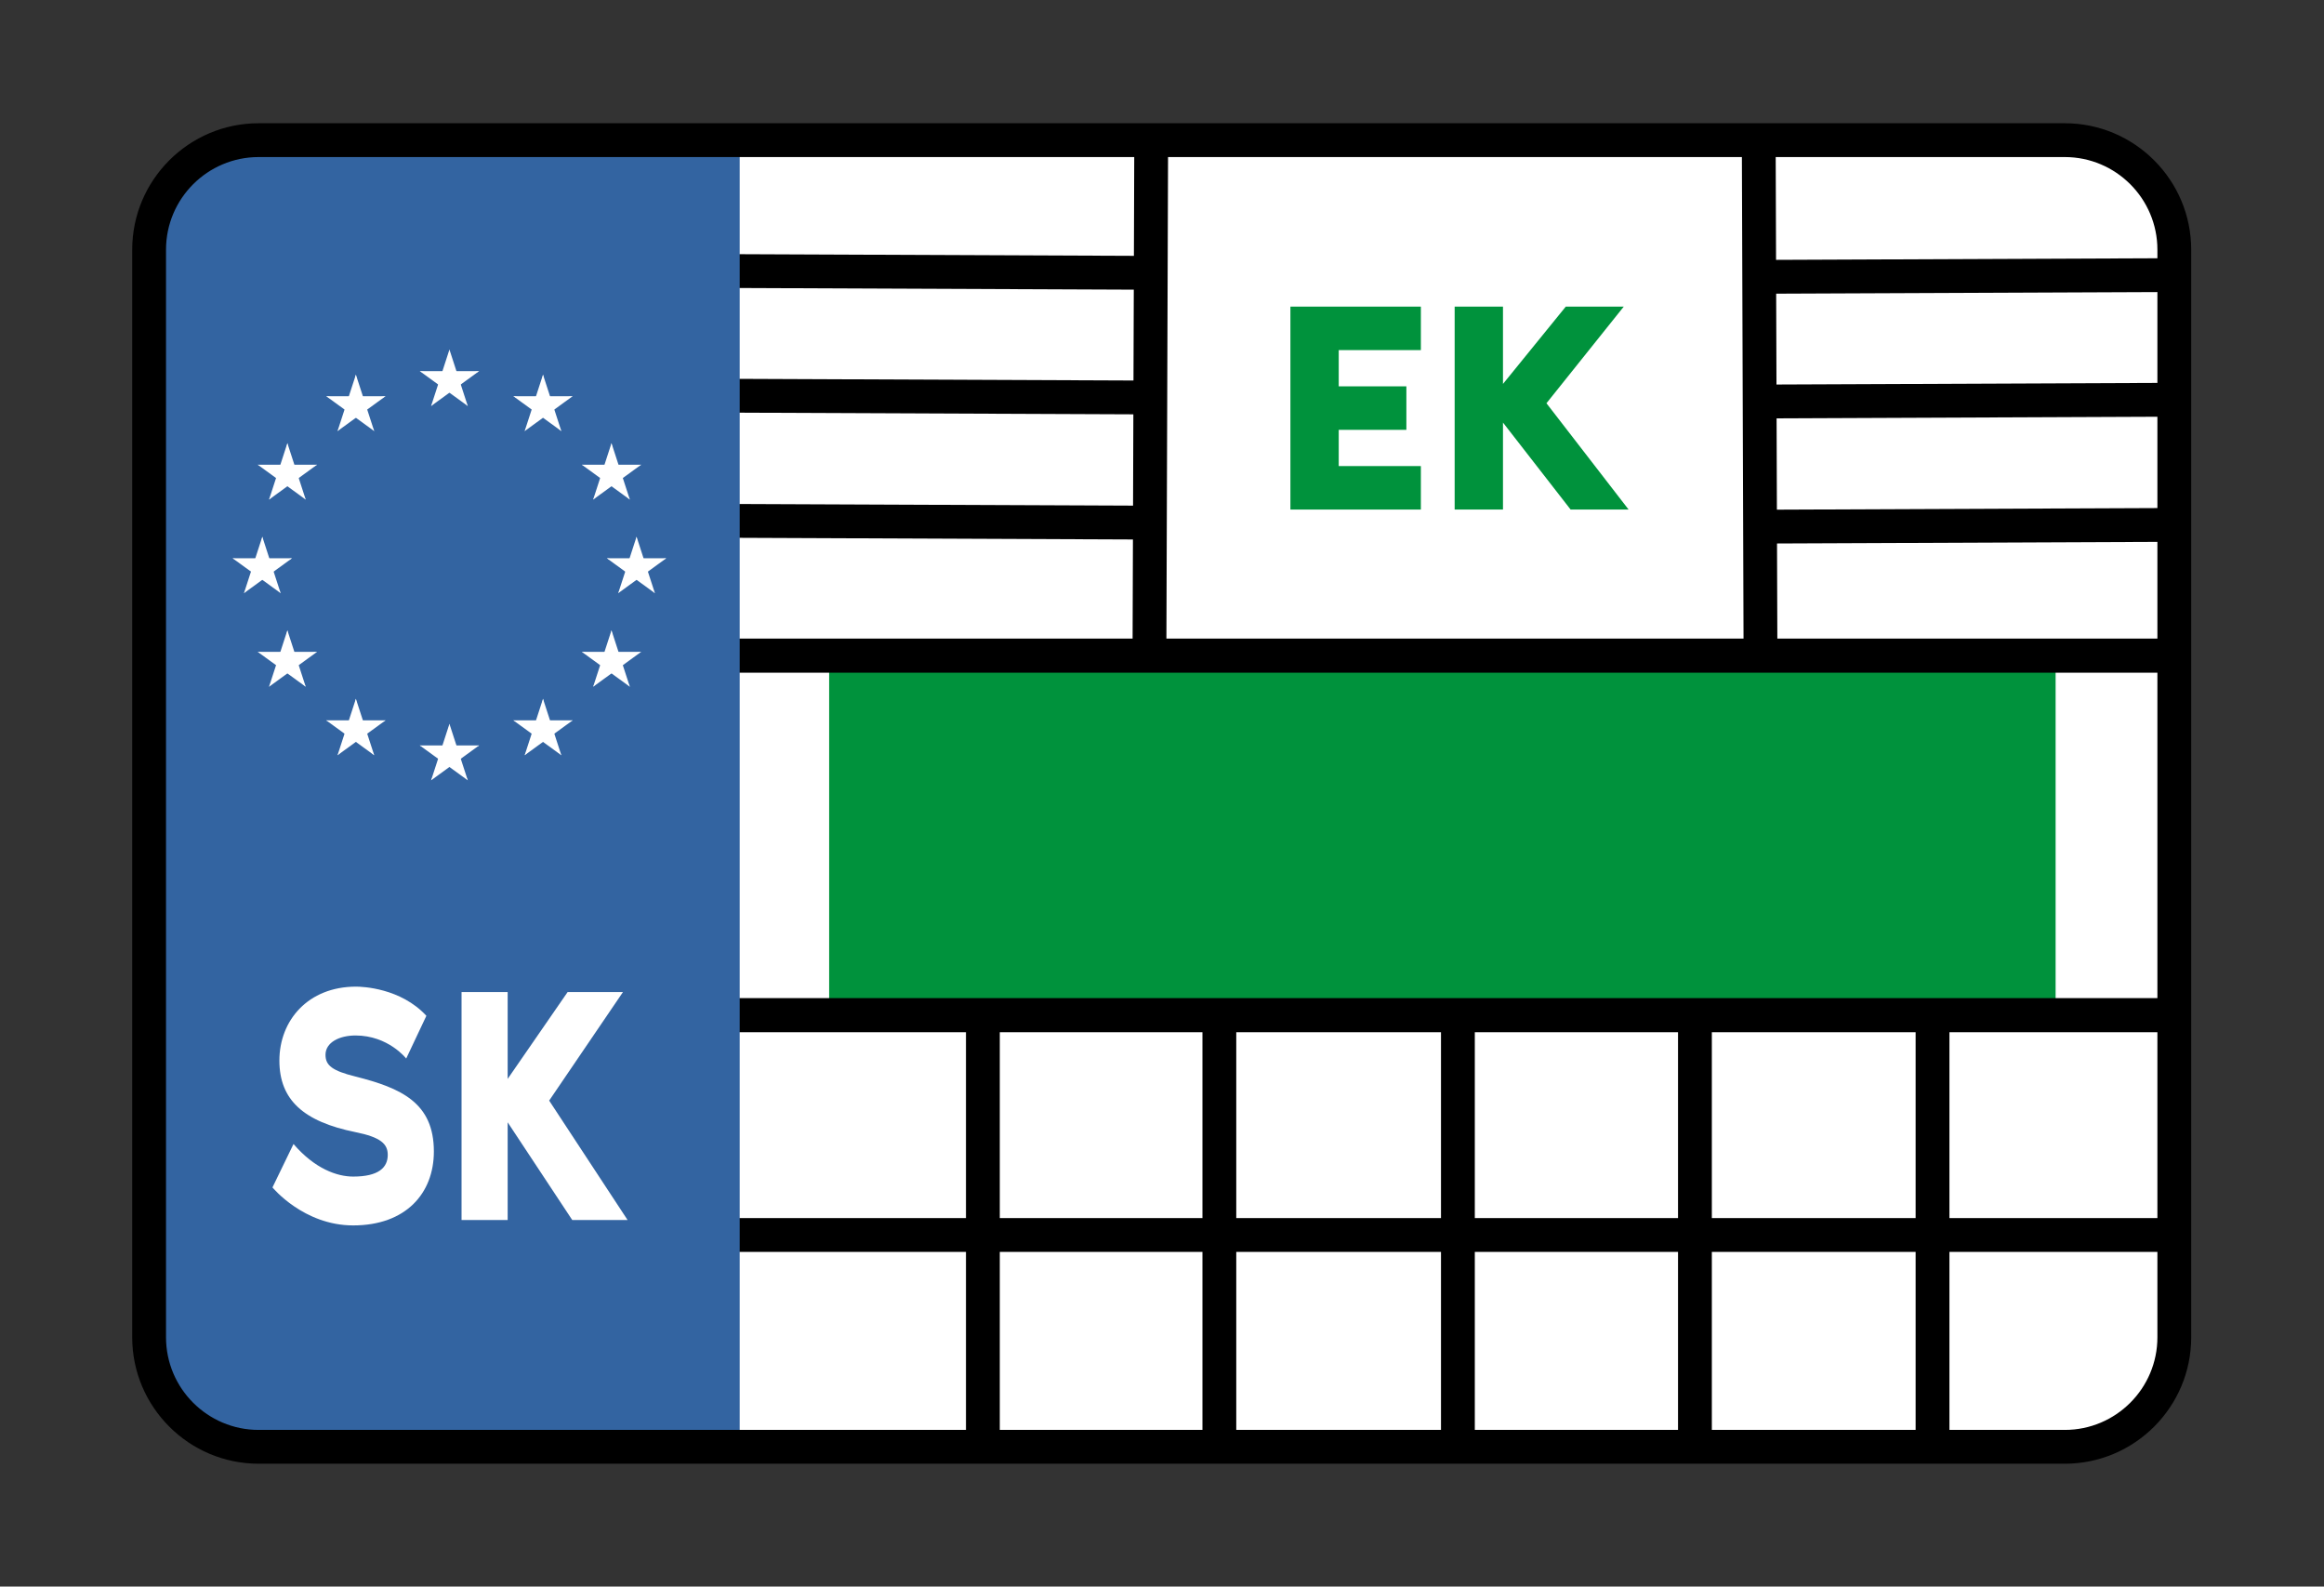 <?xml version="1.0" encoding="UTF-8" standalone="no"?>
<!-- Created with Inkscape (http://www.inkscape.org/) -->

<svg
   version="1.1"
   id="svg2881"
   xml:space="preserve"
   width="274.877"
   height="187.636"
   viewBox="0 0 274.877 187.636"
   xmlns="http://www.w3.org/2000/svg"
   xmlns:svg="http://www.w3.org/2000/svg"><rect x="0" y="0" width="274.877" height="187.636" fill="#333333" stroke="none"/><defs
     id="defs2885"><clipPath
       clipPathUnits="userSpaceOnUse"
       id="clipPath2895"><path
         d="M 0,140.727 H 206.158 V 0 H 0 Z"
         id="path2893" /></clipPath></defs><g
     id="g2887"
     transform="matrix(1.333,0,0,-1.333,0,187.636)"><g
       id="g2889"><g
         id="g2891"
         clip-path="url(#clipPath2895)"><g
           id="g2897"
           transform="translate(22.948,128.328)"><path
             d="m 0,0 h 160.263 c 5.383,0 9.717,-4.334 9.717,-9.717 v -96.494 c 0,-5.383 -4.334,-9.717 -9.717,-9.717 H 0 c -5.383,0 -9.717,4.334 -9.717,9.717 V -9.717 C -9.717,-4.334 -5.383,0 0,0"
             style="fill:#ffffff;fill-opacity:1;fill-rule:nonzero;stroke:none"
             id="path2899" /></g><path
           d="M 73.571,51.637 H 182.395 V 81.622 H 73.571 Z"
           style="fill:#00923c;fill-opacity:1;fill-rule:nonzero;stroke:none"
           id="path2901" /><g
           id="g2903"
           transform="translate(103.491,82.658)"><path
             d="m 0,0 -3,0.01 0.155,45.629 3,-0.01 z"
             style="fill:#000000;fill-opacity:1;fill-rule:nonzero;stroke:none"
             id="path2905" /></g><g
           id="g2907"
           transform="translate(102.501,115.056)"><path
             d="m 0,0 -37.467,0.157 0.012,3 L 0.012,3 Z"
             style="fill:#000000;fill-opacity:1;fill-rule:nonzero;stroke:none"
             id="path2909" /></g><g
           id="g2911"
           transform="translate(102.504,92.892)"><path
             d="m 0,0 -37.468,0.157 0.012,3 L 0.012,3 Z"
             style="fill:#000000;fill-opacity:1;fill-rule:nonzero;stroke:none"
             id="path2913" /></g><g
           id="g2915"
           transform="translate(102.504,103.995)"><path
             d="m 0,0 -37.468,0.157 0.012,3 L 0.012,3 Z"
             style="fill:#000000;fill-opacity:1;fill-rule:nonzero;stroke:none"
             id="path2917" /></g><g
           id="g2919"
           transform="translate(154.71,82.303)"><path
             d="m 0,0 -0.155,45.629 3,0.01 L 3,0.01 Z"
             style="fill:#000000;fill-opacity:1;fill-rule:nonzero;stroke:none"
             id="path2921" /></g><g
           id="g2923"
           transform="translate(155.827,114.7)"><path
             d="m 0,0 -0.012,3 37.467,0.157 0.012,-3 z"
             style="fill:#000000;fill-opacity:1;fill-rule:nonzero;stroke:none"
             id="path2925" /></g><g
           id="g2927"
           transform="translate(155.824,92.537)"><path
             d="m 0,0 -0.012,3 37.468,0.157 0.012,-3 z"
             style="fill:#000000;fill-opacity:1;fill-rule:nonzero;stroke:none"
             id="path2929" /></g><g
           id="g2931"
           transform="translate(155.824,103.64)"><path
             d="m 0,0 -0.012,3 37.468,0.157 0.012,-3 z"
             style="fill:#000000;fill-opacity:1;fill-rule:nonzero;stroke:none"
             id="path2933" /></g><path
           d="M 193.209,29.693 H 64.922 v 3 h 128.287 z"
           style="fill:#000000;fill-opacity:1;fill-rule:nonzero;stroke:none"
           id="path2935" /><g
           id="g2937"
           transform="translate(87.212,49.413)"><path
             d="M 0,0 V -36.327"
             style="fill:#000000;fill-opacity:1;fill-rule:nonzero;stroke:none"
             id="path2939" /></g><path
           d="m 88.712,13.086 h -3 v 36.327 h 3 z"
           style="fill:#000000;fill-opacity:1;fill-rule:nonzero;stroke:none"
           id="path2941" /><g
           id="g2943"
           transform="translate(108.194,49.413)"><path
             d="M 0,0 V -36.327"
             style="fill:#000000;fill-opacity:1;fill-rule:nonzero;stroke:none"
             id="path2945" /></g><path
           d="m 109.694,13.086 h -3 v 36.327 h 3 z"
           style="fill:#000000;fill-opacity:1;fill-rule:nonzero;stroke:none"
           id="path2947" /><g
           id="g2949"
           transform="translate(129.36,49.413)"><path
             d="M 0,0 V -36.327"
             style="fill:#000000;fill-opacity:1;fill-rule:nonzero;stroke:none"
             id="path2951" /></g><path
           d="m 130.86,13.086 h -3 v 36.327 h 3 z"
           style="fill:#000000;fill-opacity:1;fill-rule:nonzero;stroke:none"
           id="path2953" /><g
           id="g2955"
           transform="translate(150.392,49.413)"><path
             d="M 0,0 V -36.327"
             style="fill:#000000;fill-opacity:1;fill-rule:nonzero;stroke:none"
             id="path2957" /></g><path
           d="m 151.892,13.086 h -3 v 36.327 h 3 z"
           style="fill:#000000;fill-opacity:1;fill-rule:nonzero;stroke:none"
           id="path2959" /><g
           id="g2961"
           transform="translate(171.474,49.299)"><path
             d="M 0,0 V -36.327"
             style="fill:#000000;fill-opacity:1;fill-rule:nonzero;stroke:none"
             id="path2963" /></g><path
           d="m 172.974,12.972 h -3 v 36.327 h 3 z"
           style="fill:#000000;fill-opacity:1;fill-rule:nonzero;stroke:none"
           id="path2965" /><g
           id="g2967"
           transform="translate(118.786,109.701)"><path
             d="M 0,0 V -3.215 H 6.002 V -7.074 H 0 v -3.215 h 7.288 v -3.858 H -4.287 V 3.858 H 7.288 V 0 Z"
             style="fill:#00923c;fill-opacity:1;fill-rule:nonzero;stroke:none"
             id="path2969" /></g><g
           id="g2971"
           transform="translate(144.506,95.554)"><path
             d="m 0,0 h -5.145 l -6.001,7.717 V 0 h -4.288 v 18.006 h 4.288 v -6.86 l 5.573,6.86 h 5.144 L -7.288,9.432 Z"
             style="fill:#00923c;fill-opacity:1;fill-rule:nonzero;stroke:none"
             id="path2973" /></g><path
           d="m 65.218,84.106 h 127.26 V 81.08 H 65.218 Z"
           style="fill:#000000;fill-opacity:1;fill-rule:nonzero;stroke:none"
           id="path2975" /><path
           d="m 65.218,52.209 h 127.26 V 49.183 H 65.218 Z"
           style="fill:#000000;fill-opacity:1;fill-rule:nonzero;stroke:none"
           id="path2977" /><g
           id="g2979"
           transform="translate(23.226,128.693)"><path
             d="m 0,0 c -5.641,0 -10.182,-4.541 -10.182,-10.182 v -96.092 c 0,-5.641 4.541,-10.183 10.182,-10.183 H 42.407 V 0 Z"
             style="fill:#3364a1;fill-opacity:1;fill-rule:nonzero;stroke:none"
             id="path2981" /></g><g
           id="g2983"
           transform="translate(39.879,109.747)"><path
             d="M 0,0 -0.855,-2.632 0.461,-3.059"
             style="fill:#ffffff;fill-opacity:1;fill-rule:nonzero;stroke:none"
             id="path2985" /></g><g
           id="g2987"
           transform="translate(39.879,109.747)"><path
             d="M 0,0 0.855,-2.632 -0.461,-3.059"
             style="fill:#ffffff;fill-opacity:1;fill-rule:nonzero;stroke:none"
             id="path2989" /></g><g
           id="g2991"
           transform="translate(42.511,107.835)"><path
             d="M 0,0 H -2.767 V -1.384"
             style="fill:#ffffff;fill-opacity:1;fill-rule:nonzero;stroke:none"
             id="path2993" /></g><g
           id="g2995"
           transform="translate(42.511,107.835)"><path
             d="m 0,0 -2.239,-1.627 -0.813,1.12"
             style="fill:#ffffff;fill-opacity:1;fill-rule:nonzero;stroke:none"
             id="path2997" /></g><g
           id="g2999"
           transform="translate(41.505,104.74)"><path
             d="M 0,0 -0.855,2.632 -2.171,2.204"
             style="fill:#ffffff;fill-opacity:1;fill-rule:nonzero;stroke:none"
             id="path3001" /></g><g
           id="g3003"
           transform="translate(41.505,104.74)"><path
             d="m 0,0 -2.239,1.627 0.814,1.119"
             style="fill:#ffffff;fill-opacity:1;fill-rule:nonzero;stroke:none"
             id="path3005" /></g><g
           id="g3007"
           transform="translate(38.252,104.74)"><path
             d="M 0,0 2.239,1.627 1.426,2.746"
             style="fill:#ffffff;fill-opacity:1;fill-rule:nonzero;stroke:none"
             id="path3009" /></g><g
           id="g3011"
           transform="translate(38.252,104.74)"><path
             d="M 0,0 0.855,2.632 2.171,2.204"
             style="fill:#ffffff;fill-opacity:1;fill-rule:nonzero;stroke:none"
             id="path3013" /></g><g
           id="g3015"
           transform="translate(37.247,107.835)"><path
             d="m 0,0 2.239,-1.627 0.813,1.12"
             style="fill:#ffffff;fill-opacity:1;fill-rule:nonzero;stroke:none"
             id="path3017" /></g><g
           id="g3019"
           transform="translate(37.247,107.835)"><path
             d="M 0,0 H 2.767 V -1.384"
             style="fill:#ffffff;fill-opacity:1;fill-rule:nonzero;stroke:none"
             id="path3021" /></g><g
           id="g3023"
           transform="translate(48.181,107.522)"><path
             d="M 0,0 -0.855,-2.632 0.461,-3.059"
             style="fill:#ffffff;fill-opacity:1;fill-rule:nonzero;stroke:none"
             id="path3025" /></g><g
           id="g3027"
           transform="translate(48.181,107.522)"><path
             d="M 0,0 0.855,-2.632 -0.461,-3.059"
             style="fill:#ffffff;fill-opacity:1;fill-rule:nonzero;stroke:none"
             id="path3029" /></g><g
           id="g3031"
           transform="translate(50.812,105.61)"><path
             d="M 0,0 H -2.767 V -1.384"
             style="fill:#ffffff;fill-opacity:1;fill-rule:nonzero;stroke:none"
             id="path3033" /></g><g
           id="g3035"
           transform="translate(50.812,105.61)"><path
             d="m 0,0 -2.239,-1.627 -0.813,1.12"
             style="fill:#ffffff;fill-opacity:1;fill-rule:nonzero;stroke:none"
             id="path3037" /></g><g
           id="g3039"
           transform="translate(49.807,102.516)"><path
             d="M 0,0 -0.855,2.632 -2.171,2.204"
             style="fill:#ffffff;fill-opacity:1;fill-rule:nonzero;stroke:none"
             id="path3041" /></g><g
           id="g3043"
           transform="translate(49.807,102.516)"><path
             d="m 0,0 -2.239,1.627 0.814,1.119"
             style="fill:#ffffff;fill-opacity:1;fill-rule:nonzero;stroke:none"
             id="path3045" /></g><g
           id="g3047"
           transform="translate(46.554,102.516)"><path
             d="M 0,0 2.239,1.627 1.426,2.746"
             style="fill:#ffffff;fill-opacity:1;fill-rule:nonzero;stroke:none"
             id="path3049" /></g><g
           id="g3051"
           transform="translate(46.554,102.516)"><path
             d="M 0,0 0.855,2.632 2.171,2.204"
             style="fill:#ffffff;fill-opacity:1;fill-rule:nonzero;stroke:none"
             id="path3053" /></g><g
           id="g3055"
           transform="translate(45.549,105.61)"><path
             d="m 0,0 2.239,-1.627 0.813,1.12"
             style="fill:#ffffff;fill-opacity:1;fill-rule:nonzero;stroke:none"
             id="path3057" /></g><g
           id="g3059"
           transform="translate(45.549,105.61)"><path
             d="M 0,0 H 2.767 V -1.384"
             style="fill:#ffffff;fill-opacity:1;fill-rule:nonzero;stroke:none"
             id="path3061" /></g><g
           id="g3063"
           transform="translate(54.258,101.445)"><path
             d="M 0,0 -0.855,-2.632 0.461,-3.059"
             style="fill:#ffffff;fill-opacity:1;fill-rule:nonzero;stroke:none"
             id="path3065" /></g><g
           id="g3067"
           transform="translate(54.258,101.445)"><path
             d="M 0,0 0.855,-2.632 -0.461,-3.059"
             style="fill:#ffffff;fill-opacity:1;fill-rule:nonzero;stroke:none"
             id="path3069" /></g><g
           id="g3071"
           transform="translate(56.89,99.533)"><path
             d="M 0,0 H -2.767 V -1.384"
             style="fill:#ffffff;fill-opacity:1;fill-rule:nonzero;stroke:none"
             id="path3073" /></g><g
           id="g3075"
           transform="translate(56.89,99.533)"><path
             d="m 0,0 -2.239,-1.627 -0.813,1.12"
             style="fill:#ffffff;fill-opacity:1;fill-rule:nonzero;stroke:none"
             id="path3077" /></g><g
           id="g3079"
           transform="translate(55.885,96.439)"><path
             d="M 0,0 -0.855,2.632 -2.171,2.204"
             style="fill:#ffffff;fill-opacity:1;fill-rule:nonzero;stroke:none"
             id="path3081" /></g><g
           id="g3083"
           transform="translate(55.885,96.439)"><path
             d="m 0,0 -2.239,1.627 0.814,1.119"
             style="fill:#ffffff;fill-opacity:1;fill-rule:nonzero;stroke:none"
             id="path3085" /></g><g
           id="g3087"
           transform="translate(52.631,96.439)"><path
             d="M 0,0 2.239,1.627 1.425,2.746"
             style="fill:#ffffff;fill-opacity:1;fill-rule:nonzero;stroke:none"
             id="path3089" /></g><g
           id="g3091"
           transform="translate(52.631,96.439)"><path
             d="M 0,0 0.855,2.632 2.171,2.204"
             style="fill:#ffffff;fill-opacity:1;fill-rule:nonzero;stroke:none"
             id="path3093" /></g><g
           id="g3095"
           transform="translate(51.626,99.533)"><path
             d="m 0,0 2.239,-1.627 0.813,1.12"
             style="fill:#ffffff;fill-opacity:1;fill-rule:nonzero;stroke:none"
             id="path3097" /></g><g
           id="g3099"
           transform="translate(51.626,99.533)"><path
             d="M 0,0 H 2.767 V -1.384"
             style="fill:#ffffff;fill-opacity:1;fill-rule:nonzero;stroke:none"
             id="path3101" /></g><g
           id="g3103"
           transform="translate(56.482,93.143)"><path
             d="M 0,0 -0.855,-2.632 0.461,-3.059"
             style="fill:#ffffff;fill-opacity:1;fill-rule:nonzero;stroke:none"
             id="path3105" /></g><g
           id="g3107"
           transform="translate(56.482,93.143)"><path
             d="M 0,0 0.855,-2.632 -0.461,-3.059"
             style="fill:#ffffff;fill-opacity:1;fill-rule:nonzero;stroke:none"
             id="path3109" /></g><g
           id="g3111"
           transform="translate(59.114,91.231)"><path
             d="M 0,0 H -2.767 V -1.384"
             style="fill:#ffffff;fill-opacity:1;fill-rule:nonzero;stroke:none"
             id="path3113" /></g><g
           id="g3115"
           transform="translate(59.114,91.231)"><path
             d="m 0,0 -2.239,-1.627 -0.813,1.12"
             style="fill:#ffffff;fill-opacity:1;fill-rule:nonzero;stroke:none"
             id="path3117" /></g><g
           id="g3119"
           transform="translate(58.109,88.137)"><path
             d="M 0,0 -0.855,2.632 -2.171,2.204"
             style="fill:#ffffff;fill-opacity:1;fill-rule:nonzero;stroke:none"
             id="path3121" /></g><g
           id="g3123"
           transform="translate(58.109,88.137)"><path
             d="m 0,0 -2.239,1.627 0.814,1.119"
             style="fill:#ffffff;fill-opacity:1;fill-rule:nonzero;stroke:none"
             id="path3125" /></g><g
           id="g3127"
           transform="translate(54.856,88.137)"><path
             d="M 0,0 2.239,1.627 1.426,2.746"
             style="fill:#ffffff;fill-opacity:1;fill-rule:nonzero;stroke:none"
             id="path3129" /></g><g
           id="g3131"
           transform="translate(54.856,88.137)"><path
             d="M 0,0 0.855,2.632 2.171,2.204"
             style="fill:#ffffff;fill-opacity:1;fill-rule:nonzero;stroke:none"
             id="path3133" /></g><g
           id="g3135"
           transform="translate(53.85,91.231)"><path
             d="m 0,0 2.239,-1.627 0.813,1.12"
             style="fill:#ffffff;fill-opacity:1;fill-rule:nonzero;stroke:none"
             id="path3137" /></g><g
           id="g3139"
           transform="translate(53.85,91.231)"><path
             d="M 0,0 H 2.767 V -1.384"
             style="fill:#ffffff;fill-opacity:1;fill-rule:nonzero;stroke:none"
             id="path3141" /></g><g
           id="g3143"
           transform="translate(54.258,84.841)"><path
             d="M 0,0 -0.855,-2.632 0.461,-3.059"
             style="fill:#ffffff;fill-opacity:1;fill-rule:nonzero;stroke:none"
             id="path3145" /></g><g
           id="g3147"
           transform="translate(54.258,84.841)"><path
             d="M 0,0 0.855,-2.632 -0.461,-3.059"
             style="fill:#ffffff;fill-opacity:1;fill-rule:nonzero;stroke:none"
             id="path3149" /></g><g
           id="g3151"
           transform="translate(56.89,82.929)"><path
             d="M 0,0 H -2.767 V -1.384"
             style="fill:#ffffff;fill-opacity:1;fill-rule:nonzero;stroke:none"
             id="path3153" /></g><g
           id="g3155"
           transform="translate(56.89,82.929)"><path
             d="m 0,0 -2.239,-1.627 -0.813,1.12"
             style="fill:#ffffff;fill-opacity:1;fill-rule:nonzero;stroke:none"
             id="path3157" /></g><g
           id="g3159"
           transform="translate(55.885,79.835)"><path
             d="M 0,0 -0.855,2.632 -2.171,2.204"
             style="fill:#ffffff;fill-opacity:1;fill-rule:nonzero;stroke:none"
             id="path3161" /></g><g
           id="g3163"
           transform="translate(55.885,79.835)"><path
             d="m 0,0 -2.239,1.627 0.814,1.119"
             style="fill:#ffffff;fill-opacity:1;fill-rule:nonzero;stroke:none"
             id="path3165" /></g><g
           id="g3167"
           transform="translate(52.631,79.835)"><path
             d="M 0,0 2.239,1.627 1.425,2.746"
             style="fill:#ffffff;fill-opacity:1;fill-rule:nonzero;stroke:none"
             id="path3169" /></g><g
           id="g3171"
           transform="translate(52.631,79.835)"><path
             d="M 0,0 0.855,2.632 2.171,2.204"
             style="fill:#ffffff;fill-opacity:1;fill-rule:nonzero;stroke:none"
             id="path3173" /></g><g
           id="g3175"
           transform="translate(51.626,82.929)"><path
             d="m 0,0 2.239,-1.627 0.813,1.12"
             style="fill:#ffffff;fill-opacity:1;fill-rule:nonzero;stroke:none"
             id="path3177" /></g><g
           id="g3179"
           transform="translate(51.626,82.929)"><path
             d="M 0,0 H 2.767 V -1.384"
             style="fill:#ffffff;fill-opacity:1;fill-rule:nonzero;stroke:none"
             id="path3181" /></g><g
           id="g3183"
           transform="translate(48.181,78.764)"><path
             d="M 0,0 -0.855,-2.632 0.461,-3.059"
             style="fill:#ffffff;fill-opacity:1;fill-rule:nonzero;stroke:none"
             id="path3185" /></g><g
           id="g3187"
           transform="translate(48.181,78.764)"><path
             d="M 0,0 0.855,-2.632 -0.461,-3.059"
             style="fill:#ffffff;fill-opacity:1;fill-rule:nonzero;stroke:none"
             id="path3189" /></g><g
           id="g3191"
           transform="translate(50.812,76.852)"><path
             d="M 0,0 H -2.767 V -1.384"
             style="fill:#ffffff;fill-opacity:1;fill-rule:nonzero;stroke:none"
             id="path3193" /></g><g
           id="g3195"
           transform="translate(50.812,76.852)"><path
             d="m 0,0 -2.239,-1.627 -0.813,1.12"
             style="fill:#ffffff;fill-opacity:1;fill-rule:nonzero;stroke:none"
             id="path3197" /></g><g
           id="g3199"
           transform="translate(49.807,73.758)"><path
             d="M 0,0 -0.855,2.632 -2.171,2.204"
             style="fill:#ffffff;fill-opacity:1;fill-rule:nonzero;stroke:none"
             id="path3201" /></g><g
           id="g3203"
           transform="translate(49.807,73.758)"><path
             d="m 0,0 -2.239,1.627 0.814,1.119"
             style="fill:#ffffff;fill-opacity:1;fill-rule:nonzero;stroke:none"
             id="path3205" /></g><g
           id="g3207"
           transform="translate(46.554,73.758)"><path
             d="M 0,0 2.239,1.627 1.426,2.746"
             style="fill:#ffffff;fill-opacity:1;fill-rule:nonzero;stroke:none"
             id="path3209" /></g><g
           id="g3211"
           transform="translate(46.554,73.758)"><path
             d="M 0,0 0.855,2.632 2.171,2.204"
             style="fill:#ffffff;fill-opacity:1;fill-rule:nonzero;stroke:none"
             id="path3213" /></g><g
           id="g3215"
           transform="translate(45.549,76.852)"><path
             d="m 0,0 2.239,-1.627 0.813,1.12"
             style="fill:#ffffff;fill-opacity:1;fill-rule:nonzero;stroke:none"
             id="path3217" /></g><g
           id="g3219"
           transform="translate(45.549,76.852)"><path
             d="M 0,0 H 2.767 V -1.384"
             style="fill:#ffffff;fill-opacity:1;fill-rule:nonzero;stroke:none"
             id="path3221" /></g><g
           id="g3223"
           transform="translate(39.879,76.539)"><path
             d="M 0,0 -0.855,-2.632 0.461,-3.059"
             style="fill:#ffffff;fill-opacity:1;fill-rule:nonzero;stroke:none"
             id="path3225" /></g><g
           id="g3227"
           transform="translate(39.879,76.539)"><path
             d="M 0,0 0.855,-2.632 -0.461,-3.059"
             style="fill:#ffffff;fill-opacity:1;fill-rule:nonzero;stroke:none"
             id="path3229" /></g><g
           id="g3231"
           transform="translate(42.511,74.627)"><path
             d="M 0,0 H -2.767 V -1.384"
             style="fill:#ffffff;fill-opacity:1;fill-rule:nonzero;stroke:none"
             id="path3233" /></g><g
           id="g3235"
           transform="translate(42.511,74.627)"><path
             d="m 0,0 -2.239,-1.627 -0.813,1.12"
             style="fill:#ffffff;fill-opacity:1;fill-rule:nonzero;stroke:none"
             id="path3237" /></g><g
           id="g3239"
           transform="translate(41.505,71.533)"><path
             d="M 0,0 -0.855,2.632 -2.171,2.204"
             style="fill:#ffffff;fill-opacity:1;fill-rule:nonzero;stroke:none"
             id="path3241" /></g><g
           id="g3243"
           transform="translate(41.505,71.533)"><path
             d="m 0,0 -2.239,1.627 0.814,1.119"
             style="fill:#ffffff;fill-opacity:1;fill-rule:nonzero;stroke:none"
             id="path3245" /></g><g
           id="g3247"
           transform="translate(38.252,71.533)"><path
             d="M 0,0 2.239,1.627 1.426,2.746"
             style="fill:#ffffff;fill-opacity:1;fill-rule:nonzero;stroke:none"
             id="path3249" /></g><g
           id="g3251"
           transform="translate(38.252,71.533)"><path
             d="M 0,0 0.855,2.632 2.171,2.204"
             style="fill:#ffffff;fill-opacity:1;fill-rule:nonzero;stroke:none"
             id="path3253" /></g><g
           id="g3255"
           transform="translate(37.247,74.627)"><path
             d="m 0,0 2.239,-1.627 0.813,1.12"
             style="fill:#ffffff;fill-opacity:1;fill-rule:nonzero;stroke:none"
             id="path3257" /></g><g
           id="g3259"
           transform="translate(37.247,74.627)"><path
             d="M 0,0 H 2.767 V -1.384"
             style="fill:#ffffff;fill-opacity:1;fill-rule:nonzero;stroke:none"
             id="path3261" /></g><g
           id="g3263"
           transform="translate(31.577,78.764)"><path
             d="M 0,0 -0.855,-2.632 0.461,-3.059"
             style="fill:#ffffff;fill-opacity:1;fill-rule:nonzero;stroke:none"
             id="path3265" /></g><g
           id="g3267"
           transform="translate(31.577,78.764)"><path
             d="M 0,0 0.855,-2.632 -0.461,-3.059"
             style="fill:#ffffff;fill-opacity:1;fill-rule:nonzero;stroke:none"
             id="path3269" /></g><g
           id="g3271"
           transform="translate(34.209,76.852)"><path
             d="M 0,0 H -2.767 V -1.384"
             style="fill:#ffffff;fill-opacity:1;fill-rule:nonzero;stroke:none"
             id="path3273" /></g><g
           id="g3275"
           transform="translate(34.209,76.852)"><path
             d="m 0,0 -2.239,-1.627 -0.813,1.12"
             style="fill:#ffffff;fill-opacity:1;fill-rule:nonzero;stroke:none"
             id="path3277" /></g><g
           id="g3279"
           transform="translate(33.203,73.758)"><path
             d="M 0,0 -0.855,2.632 -2.171,2.204"
             style="fill:#ffffff;fill-opacity:1;fill-rule:nonzero;stroke:none"
             id="path3281" /></g><g
           id="g3283"
           transform="translate(33.203,73.758)"><path
             d="m 0,0 -2.239,1.627 0.814,1.119"
             style="fill:#ffffff;fill-opacity:1;fill-rule:nonzero;stroke:none"
             id="path3285" /></g><g
           id="g3287"
           transform="translate(29.95,73.758)"><path
             d="M 0,0 2.239,1.627 1.426,2.746"
             style="fill:#ffffff;fill-opacity:1;fill-rule:nonzero;stroke:none"
             id="path3289" /></g><g
           id="g3291"
           transform="translate(29.95,73.758)"><path
             d="M 0,0 0.855,2.632 2.171,2.204"
             style="fill:#ffffff;fill-opacity:1;fill-rule:nonzero;stroke:none"
             id="path3293" /></g><g
           id="g3295"
           transform="translate(28.945,76.852)"><path
             d="m 0,0 2.239,-1.627 0.813,1.12"
             style="fill:#ffffff;fill-opacity:1;fill-rule:nonzero;stroke:none"
             id="path3297" /></g><g
           id="g3299"
           transform="translate(28.945,76.852)"><path
             d="M 0,0 H 2.767 V -1.384"
             style="fill:#ffffff;fill-opacity:1;fill-rule:nonzero;stroke:none"
             id="path3301" /></g><g
           id="g3303"
           transform="translate(25.499,84.841)"><path
             d="M 0,0 -0.855,-2.632 0.461,-3.059"
             style="fill:#ffffff;fill-opacity:1;fill-rule:nonzero;stroke:none"
             id="path3305" /></g><g
           id="g3307"
           transform="translate(25.499,84.841)"><path
             d="M 0,0 0.855,-2.632 -0.461,-3.059"
             style="fill:#ffffff;fill-opacity:1;fill-rule:nonzero;stroke:none"
             id="path3309" /></g><g
           id="g3311"
           transform="translate(28.131,82.929)"><path
             d="M 0,0 H -2.767 V -1.384"
             style="fill:#ffffff;fill-opacity:1;fill-rule:nonzero;stroke:none"
             id="path3313" /></g><g
           id="g3315"
           transform="translate(28.131,82.929)"><path
             d="m 0,0 -2.239,-1.627 -0.813,1.12"
             style="fill:#ffffff;fill-opacity:1;fill-rule:nonzero;stroke:none"
             id="path3317" /></g><g
           id="g3319"
           transform="translate(27.126,79.835)"><path
             d="M 0,0 -0.855,2.632 -2.171,2.204"
             style="fill:#ffffff;fill-opacity:1;fill-rule:nonzero;stroke:none"
             id="path3321" /></g><g
           id="g3323"
           transform="translate(27.126,79.835)"><path
             d="m 0,0 -2.239,1.627 0.813,1.119"
             style="fill:#ffffff;fill-opacity:1;fill-rule:nonzero;stroke:none"
             id="path3325" /></g><g
           id="g3327"
           transform="translate(23.873,79.835)"><path
             d="M 0,0 2.239,1.627 1.425,2.746"
             style="fill:#ffffff;fill-opacity:1;fill-rule:nonzero;stroke:none"
             id="path3329" /></g><g
           id="g3331"
           transform="translate(23.873,79.835)"><path
             d="M 0,0 0.855,2.632 2.171,2.204"
             style="fill:#ffffff;fill-opacity:1;fill-rule:nonzero;stroke:none"
             id="path3333" /></g><g
           id="g3335"
           transform="translate(22.868,82.929)"><path
             d="m 0,0 2.239,-1.627 0.813,1.12"
             style="fill:#ffffff;fill-opacity:1;fill-rule:nonzero;stroke:none"
             id="path3337" /></g><g
           id="g3339"
           transform="translate(22.868,82.929)"><path
             d="M 0,0 H 2.767 V -1.384"
             style="fill:#ffffff;fill-opacity:1;fill-rule:nonzero;stroke:none"
             id="path3341" /></g><g
           id="g3343"
           transform="translate(23.275,93.143)"><path
             d="M 0,0 -0.855,-2.632 0.461,-3.059"
             style="fill:#ffffff;fill-opacity:1;fill-rule:nonzero;stroke:none"
             id="path3345" /></g><g
           id="g3347"
           transform="translate(23.275,93.143)"><path
             d="M 0,0 0.855,-2.632 -0.461,-3.059"
             style="fill:#ffffff;fill-opacity:1;fill-rule:nonzero;stroke:none"
             id="path3349" /></g><g
           id="g3351"
           transform="translate(25.907,91.231)"><path
             d="M 0,0 H -2.767 V -1.384"
             style="fill:#ffffff;fill-opacity:1;fill-rule:nonzero;stroke:none"
             id="path3353" /></g><g
           id="g3355"
           transform="translate(25.907,91.231)"><path
             d="m 0,0 -2.239,-1.627 -0.813,1.12"
             style="fill:#ffffff;fill-opacity:1;fill-rule:nonzero;stroke:none"
             id="path3357" /></g><g
           id="g3359"
           transform="translate(24.901,88.137)"><path
             d="M 0,0 -0.855,2.632 -2.171,2.204"
             style="fill:#ffffff;fill-opacity:1;fill-rule:nonzero;stroke:none"
             id="path3361" /></g><g
           id="g3363"
           transform="translate(24.901,88.137)"><path
             d="m 0,0 -2.239,1.627 0.814,1.119"
             style="fill:#ffffff;fill-opacity:1;fill-rule:nonzero;stroke:none"
             id="path3365" /></g><g
           id="g3367"
           transform="translate(21.648,88.137)"><path
             d="M 0,0 2.239,1.627 1.425,2.746"
             style="fill:#ffffff;fill-opacity:1;fill-rule:nonzero;stroke:none"
             id="path3369" /></g><g
           id="g3371"
           transform="translate(21.648,88.137)"><path
             d="M 0,0 0.855,2.632 2.171,2.204"
             style="fill:#ffffff;fill-opacity:1;fill-rule:nonzero;stroke:none"
             id="path3373" /></g><g
           id="g3375"
           transform="translate(20.643,91.231)"><path
             d="m 0,0 2.239,-1.627 0.813,1.12"
             style="fill:#ffffff;fill-opacity:1;fill-rule:nonzero;stroke:none"
             id="path3377" /></g><g
           id="g3379"
           transform="translate(20.643,91.231)"><path
             d="M 0,0 H 2.767 V -1.384"
             style="fill:#ffffff;fill-opacity:1;fill-rule:nonzero;stroke:none"
             id="path3381" /></g><g
           id="g3383"
           transform="translate(25.499,101.445)"><path
             d="M 0,0 -0.855,-2.632 0.461,-3.059"
             style="fill:#ffffff;fill-opacity:1;fill-rule:nonzero;stroke:none"
             id="path3385" /></g><g
           id="g3387"
           transform="translate(25.499,101.445)"><path
             d="M 0,0 0.855,-2.632 -0.461,-3.059"
             style="fill:#ffffff;fill-opacity:1;fill-rule:nonzero;stroke:none"
             id="path3389" /></g><g
           id="g3391"
           transform="translate(28.131,99.533)"><path
             d="M 0,0 H -2.767 V -1.384"
             style="fill:#ffffff;fill-opacity:1;fill-rule:nonzero;stroke:none"
             id="path3393" /></g><g
           id="g3395"
           transform="translate(28.131,99.533)"><path
             d="m 0,0 -2.239,-1.627 -0.813,1.12"
             style="fill:#ffffff;fill-opacity:1;fill-rule:nonzero;stroke:none"
             id="path3397" /></g><g
           id="g3399"
           transform="translate(27.126,96.439)"><path
             d="M 0,0 -0.855,2.632 -2.171,2.204"
             style="fill:#ffffff;fill-opacity:1;fill-rule:nonzero;stroke:none"
             id="path3401" /></g><g
           id="g3403"
           transform="translate(27.126,96.439)"><path
             d="m 0,0 -2.239,1.627 0.813,1.119"
             style="fill:#ffffff;fill-opacity:1;fill-rule:nonzero;stroke:none"
             id="path3405" /></g><g
           id="g3407"
           transform="translate(23.873,96.439)"><path
             d="M 0,0 2.239,1.627 1.425,2.746"
             style="fill:#ffffff;fill-opacity:1;fill-rule:nonzero;stroke:none"
             id="path3409" /></g><g
           id="g3411"
           transform="translate(23.873,96.439)"><path
             d="M 0,0 0.855,2.632 2.171,2.204"
             style="fill:#ffffff;fill-opacity:1;fill-rule:nonzero;stroke:none"
             id="path3413" /></g><g
           id="g3415"
           transform="translate(22.868,99.533)"><path
             d="m 0,0 2.239,-1.627 0.813,1.12"
             style="fill:#ffffff;fill-opacity:1;fill-rule:nonzero;stroke:none"
             id="path3417" /></g><g
           id="g3419"
           transform="translate(22.868,99.533)"><path
             d="M 0,0 H 2.767 V -1.384"
             style="fill:#ffffff;fill-opacity:1;fill-rule:nonzero;stroke:none"
             id="path3421" /></g><g
           id="g3423"
           transform="translate(31.577,107.522)"><path
             d="M 0,0 -0.855,-2.632 0.461,-3.059"
             style="fill:#ffffff;fill-opacity:1;fill-rule:nonzero;stroke:none"
             id="path3425" /></g><g
           id="g3427"
           transform="translate(31.577,107.522)"><path
             d="M 0,0 0.855,-2.632 -0.461,-3.059"
             style="fill:#ffffff;fill-opacity:1;fill-rule:nonzero;stroke:none"
             id="path3429" /></g><g
           id="g3431"
           transform="translate(34.209,105.61)"><path
             d="M 0,0 H -2.767 V -1.384"
             style="fill:#ffffff;fill-opacity:1;fill-rule:nonzero;stroke:none"
             id="path3433" /></g><g
           id="g3435"
           transform="translate(34.209,105.61)"><path
             d="m 0,0 -2.239,-1.627 -0.813,1.12"
             style="fill:#ffffff;fill-opacity:1;fill-rule:nonzero;stroke:none"
             id="path3437" /></g><g
           id="g3439"
           transform="translate(33.203,102.516)"><path
             d="M 0,0 -0.855,2.632 -2.171,2.204"
             style="fill:#ffffff;fill-opacity:1;fill-rule:nonzero;stroke:none"
             id="path3441" /></g><g
           id="g3443"
           transform="translate(33.203,102.516)"><path
             d="m 0,0 -2.239,1.627 0.814,1.119"
             style="fill:#ffffff;fill-opacity:1;fill-rule:nonzero;stroke:none"
             id="path3445" /></g><g
           id="g3447"
           transform="translate(29.95,102.516)"><path
             d="M 0,0 2.239,1.627 1.426,2.746"
             style="fill:#ffffff;fill-opacity:1;fill-rule:nonzero;stroke:none"
             id="path3449" /></g><g
           id="g3451"
           transform="translate(29.95,102.516)"><path
             d="M 0,0 0.855,2.632 2.171,2.204"
             style="fill:#ffffff;fill-opacity:1;fill-rule:nonzero;stroke:none"
             id="path3453" /></g><g
           id="g3455"
           transform="translate(28.945,105.61)"><path
             d="m 0,0 2.239,-1.627 0.813,1.12"
             style="fill:#ffffff;fill-opacity:1;fill-rule:nonzero;stroke:none"
             id="path3457" /></g><g
           id="g3459"
           transform="translate(28.945,105.61)"><path
             d="M 0,0 H 2.767 V -1.384"
             style="fill:#ffffff;fill-opacity:1;fill-rule:nonzero;stroke:none"
             id="path3461" /></g><g
           id="g3463"
           transform="translate(22.948,126.828)"><path
             d="m 0,0 c -4.53,0 -8.217,-3.686 -8.217,-8.217 v -96.494 c 0,-4.531 3.687,-8.217 8.217,-8.217 h 160.263 c 4.531,0 8.216,3.686 8.216,8.217 v 96.494 c 0,4.531 -3.685,8.217 -8.216,8.217 z M 160.263,-115.928 H 0 c -6.185,0 -11.217,5.032 -11.217,11.217 V -8.217 C -11.217,-2.032 -6.185,3 0,3 h 160.263 c 6.184,0 11.216,-5.032 11.216,-11.217 v -96.494 c 0,-6.185 -5.032,-11.217 -11.216,-11.217"
             style="fill:#000000;fill-opacity:1;fill-rule:nonzero;stroke:none"
             id="path3465" /></g><g
           id="g3467"
           transform="translate(38.497,38.603)"><path
             d="m 0,0 c 0,-3.731 -2.506,-6.56 -7.16,-6.56 -4.4,0 -7.161,3.371 -7.161,3.371 l 1.867,3.851 c 1.892,-2.197 3.861,-2.889 5.294,-2.889 2.275,0 3.068,0.813 3.068,1.926 0,0.963 -0.613,1.565 -2.864,2.016 -4.604,0.932 -6.751,2.858 -6.751,6.349 0,3.551 2.531,6.56 6.803,6.56 0.562,0 3.964,-0.12 6.239,-2.588 l -1.79,-3.791 c 0,0 -1.585,2.046 -4.501,2.046 -1.406,0 -2.659,-0.602 -2.659,-1.716 0,-0.932 0.588,-1.414 2.659,-1.926 C -2.915,5.627 0,4.333 0,0"
             style="fill:#ffffff;fill-opacity:1;fill-rule:nonzero;stroke:none"
             id="path3469" /></g><g
           id="g3471"
           transform="translate(55.684,32.524)"><path
             d="m 0,0 h -4.91 l -5.729,8.666 V 0 h -4.091 v 20.221 h 4.091 v -7.703 l 5.32,7.703 h 4.91 l -6.547,-9.629 z"
             style="fill:#ffffff;fill-opacity:1;fill-rule:nonzero;stroke:none"
             id="path3473" /></g></g></g></g></svg>
